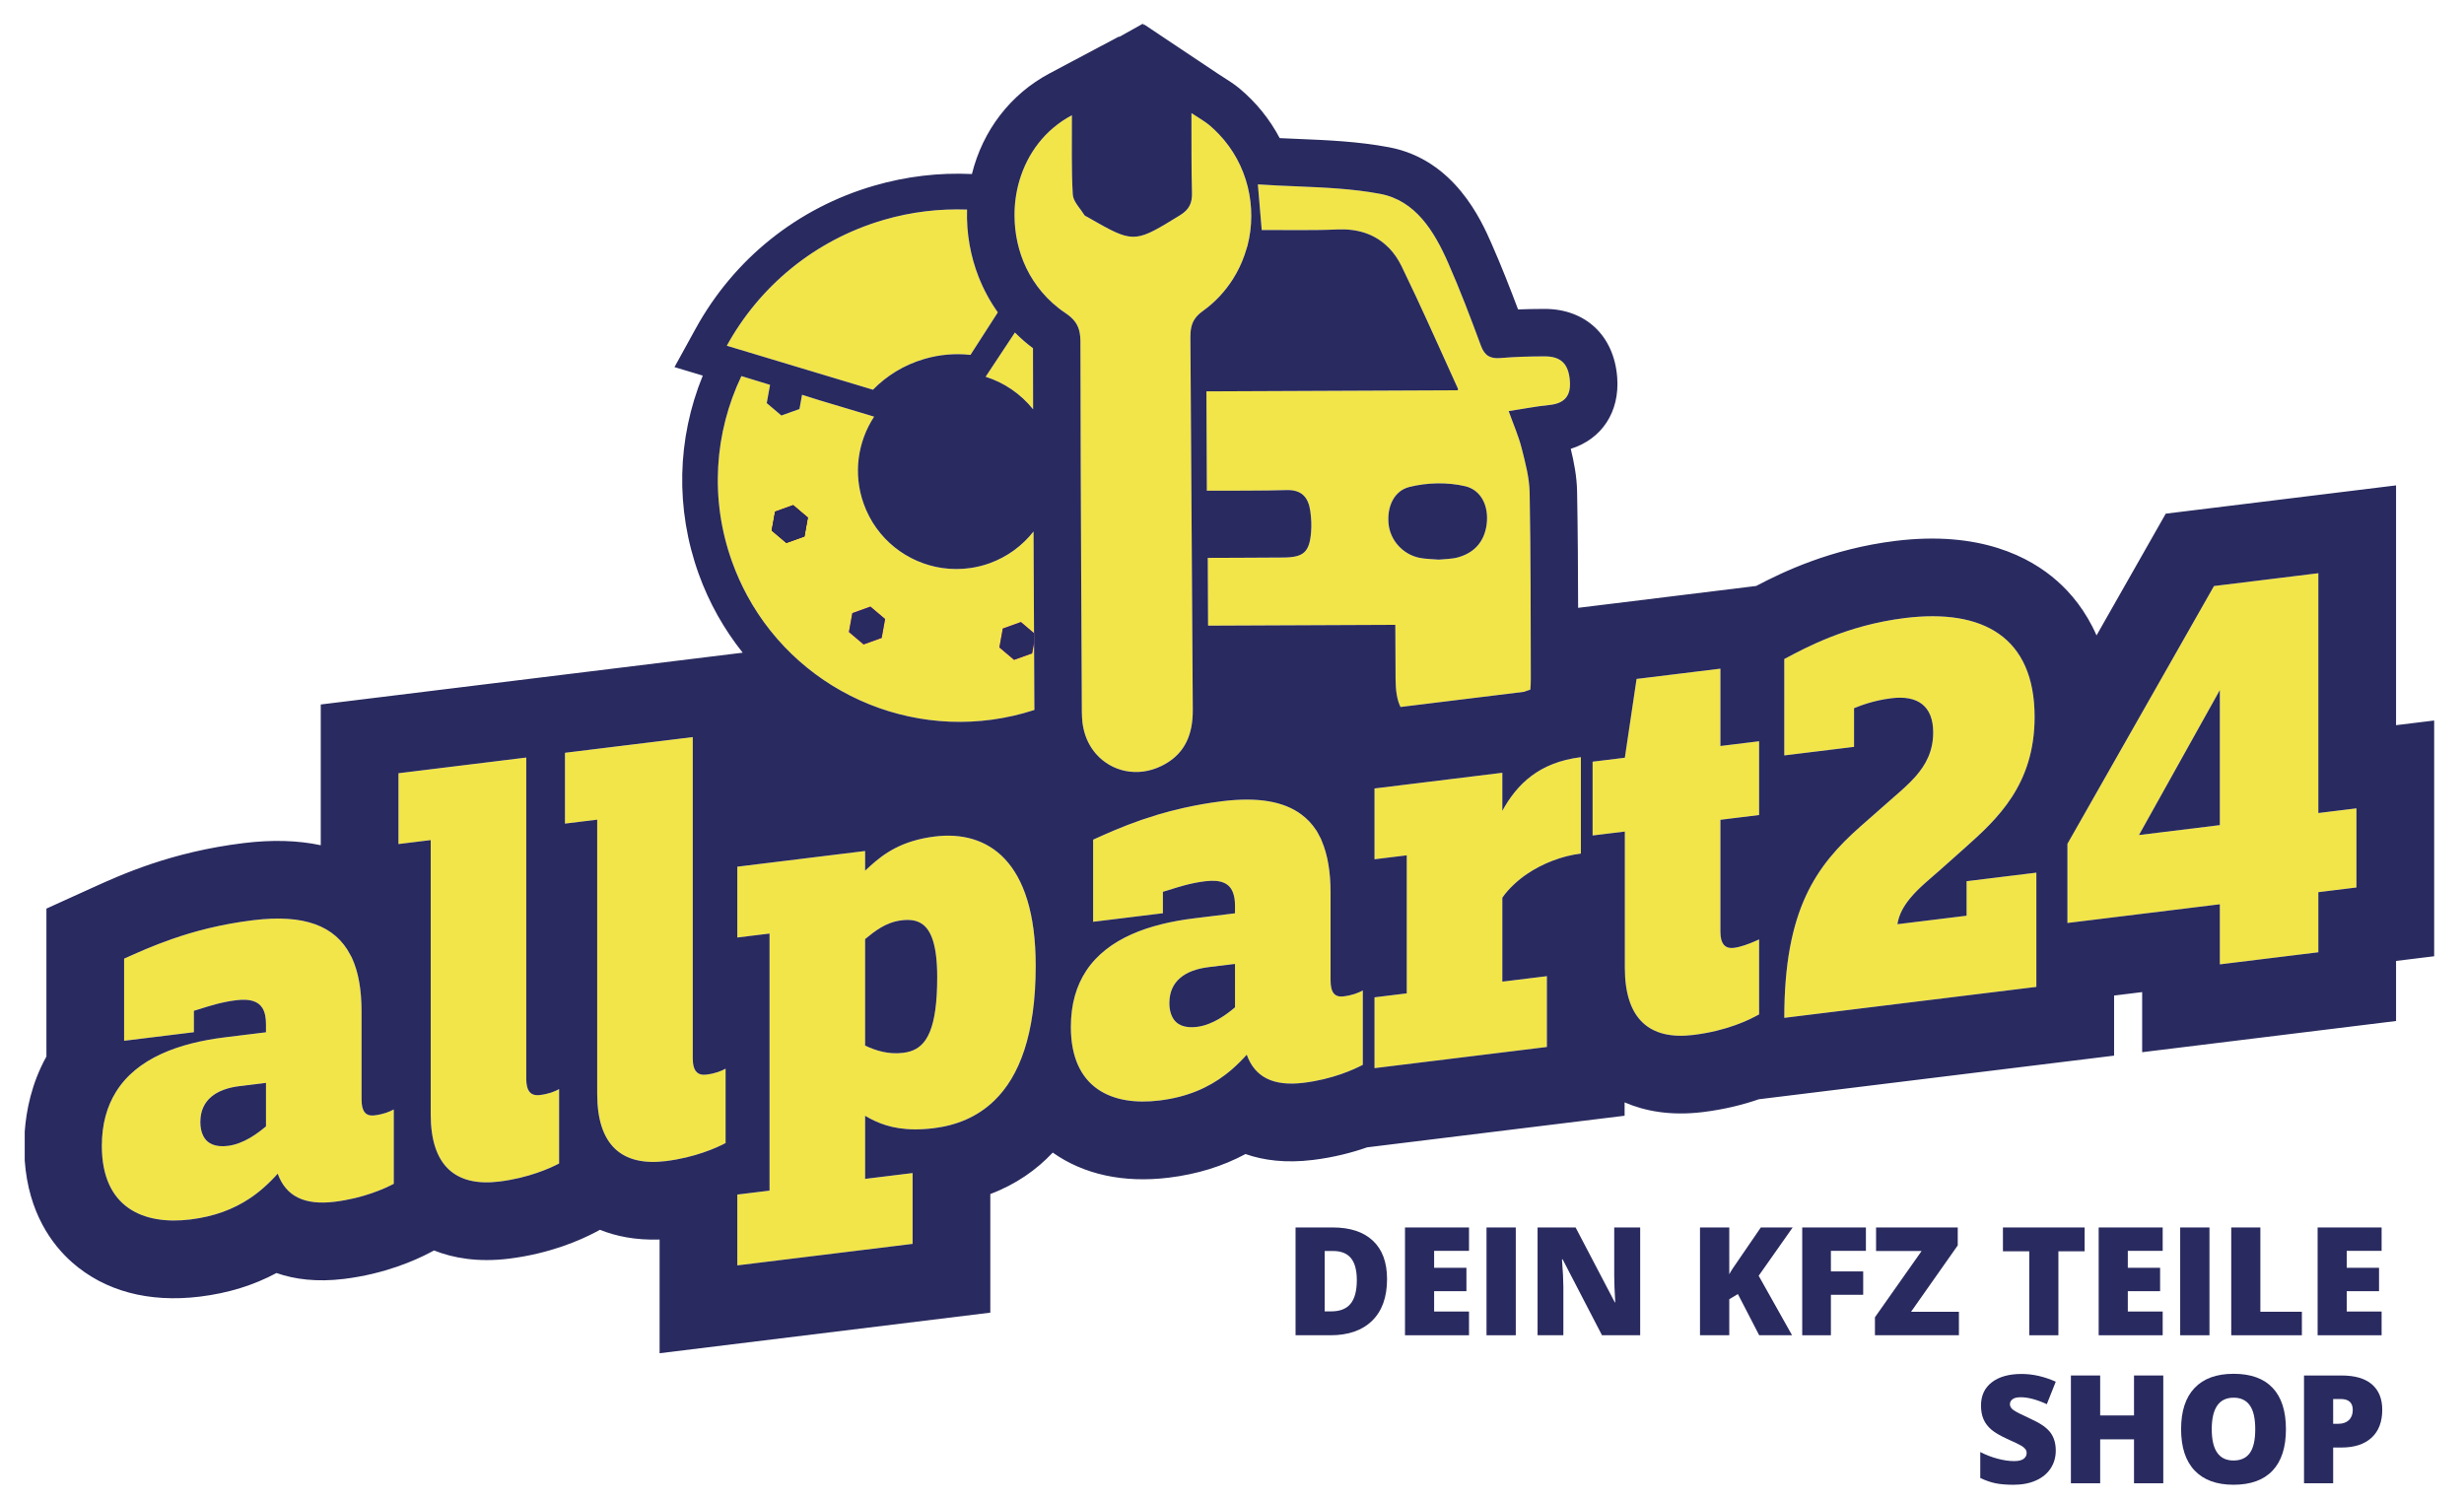 <?xml version="1.0" encoding="utf-8"?>
<!-- Generator: Adobe Illustrator 16.0.0, SVG Export Plug-In . SVG Version: 6.00 Build 0)  -->
<!DOCTYPE svg PUBLIC "-//W3C//DTD SVG 1.1//EN" "http://www.w3.org/Graphics/SVG/1.1/DTD/svg11.dtd">
<svg version="1.1" id="Ebene_1" xmlns="http://www.w3.org/2000/svg" xmlns:xlink="http://www.w3.org/1999/xlink" x="0px" y="0px"
	 width="332.667px" height="202.667px" viewBox="0 0 332.667 202.667" enable-background="new 0 0 332.667 202.667"
	 xml:space="preserve">
<g>
	<path fill="#F2E549" d="M72.873,147.852c-0.891,0.109-1.47-0.227-1.704-1.112c-0.078-0.296-0.118-0.652-0.118-1.074v-43.384l0,0
		l0,0L53.797,104.4v9.561l4.354-0.534v37.037c0,6.909,3.324,9.795,9.26,9.066c3.957-0.486,6.885-1.81,8.073-2.437v-0.001l0,0
		v-10.043c-0.286,0.159-0.639,0.326-1.083,0.472C73.983,147.658,73.486,147.777,72.873,147.852L72.873,147.852z"/>
	<path fill="#F2E549" d="M126.217,112.942c-4.532,0.557-6.918,2.361-8.66,3.921c-0.266,0.236-0.517,0.469-0.758,0.69v-2.651l0,0l0,0
		l-17.254,2.118v9.561l4.353-0.534v34.707l-4.353,0.534v9.562l23.665-2.905v-0.001v-9.56v-0.001l-6.411,0.787v-8.516
		c0.407,0.243,0.857,0.482,1.344,0.708c1.784,0.825,4.186,1.425,7.916,0.967c3.04-0.373,5.885-1.495,8.198-3.74
		c3.35-3.252,5.574-8.882,5.574-18.196c0-7.151-1.642-11.729-4.165-14.413C133.143,113.296,129.739,112.509,126.217,112.942
		L126.217,112.942z M122.916,141.943c-0.31,0.099-0.635,0.164-0.972,0.205c-1.979,0.243-3.641-0.274-5.145-0.974v-2.738v-6.644v-5
		c1.267-1.039,2.77-2.269,4.907-2.531c1.024-0.126,1.986-0.063,2.779,0.481c1.229,0.844,2.05,2.855,2.05,7.202
		C126.534,138.971,125.08,141.258,122.916,141.943L122.916,141.943z"/>
	<path fill="#F2E549" d="M95.35,145.092c-1.039,0.128-1.653-0.351-1.791-1.603c-0.019-0.179-0.029-0.373-0.029-0.584V99.521v0
		l-17.253,2.118v9.562l4.352-0.534v37.036c0,6.91,3.325,9.797,9.26,9.066c3.958-0.485,6.887-1.809,8.073-2.436v-0.001c0,0,0,0,0,0
		V144.29c-0.286,0.159-0.639,0.325-1.084,0.472C96.461,144.898,95.963,145.017,95.35,145.092L95.35,145.092z"/>
	<path fill="#F2E549" d="M50.553,150.592c-1.039,0.128-1.592-0.357-1.714-1.61c-0.018-0.18-0.026-0.374-0.026-0.585v-11.811
		c0-2.929-0.416-5.354-1.301-7.266c-0.002-0.006-0.004-0.014-0.007-0.019c-0.062-0.132-0.138-0.248-0.204-0.375
		c-2.037-3.931-6.226-5.532-13.131-4.684c-4.362,0.536-7.949,1.499-10.917,2.531c-2.633,0.915-4.784,1.884-6.496,2.66l0,0
		c0,0,0,0,0,0v11.088l9.419-1.157v-0.001l0,0v-2.891c0.238-0.064,0.528-0.155,0.849-0.257c1.173-0.37,2.86-0.922,4.849-1.166
		c1.929-0.237,3.023,0.162,3.573,1.083c0.33,0.552,0.463,1.293,0.463,2.197v1.044l-5.54,0.68c-6.186,0.76-11.888,2.788-14.729,7.393
		c-1.193,1.935-1.893,4.315-1.893,7.262c0,8.356,5.619,10.719,11.952,9.941c3.289-0.403,5.84-1.408,7.96-2.809
		c0.682-0.45,1.32-0.942,1.92-1.471c0.676-0.597,1.315-1.229,1.913-1.908c1.107,3.077,3.64,4.293,7.677,3.797
		c3.957-0.485,6.807-1.8,7.994-2.427l0,0l0,0V149.79c-0.286,0.16-0.639,0.326-1.083,0.472
		C51.664,150.399,51.167,150.517,50.553,150.592L50.553,150.592z M35.911,152.07c-1.108,0.939-3.007,2.378-5.144,2.64
		c-1.596,0.196-2.756-0.22-3.325-1.345c-0.249-0.494-0.396-1.11-0.396-1.895c0-0.02,0.005-0.037,0.005-0.058
		c0.029-2.853,2.076-4.375,5.297-4.771l3.562-0.438V152.07L35.911,152.07z"/>
	<path fill="#F2E549" d="M117.858,52.62c1.86-1.898,4.214-3.361,6.946-4.156c2.084-0.608,4.191-0.77,6.221-0.547l2.24-3.482
		l1.453-2.258c-1.061-1.488-1.935-3.107-2.604-4.818c-0.537-1.369-0.936-2.798-1.2-4.263c-0.283-1.566-0.404-3.174-0.352-4.801
		c-3.7-0.134-7.481,0.296-11.232,1.389c-9.412,2.744-16.824,9.036-21.205,16.997l15.502,4.666L117.858,52.62L117.858,52.62z"/>
	<path fill="#F2E549" d="M145.781,44.995c0.056,0.322,0.087,0.667,0.088,1.052c0,0.258,0.001,0.517,0.001,0.775
		c0.001,0.786,0.005,1.572,0.007,2.357c0.012,9.17,0.046,18.339,0.09,27.509c0.002,0.452,0.004,0.904,0.006,1.355
		c0.006,1.227,0.011,2.454,0.018,3.681c0.009,1.857,0.018,3.714,0.027,5.571c0.009,1.902,0.019,3.804,0.028,5.705
		c0.002,0.551,0.004,1.102,0.007,1.653c0.004,0.947-0.018,1.901,0.083,2.842c0.03,0.286,0.081,0.56,0.137,0.832
		c0.283,1.352,0.88,2.522,1.699,3.457c2.089,2.383,5.596,3.231,8.872,1.614c2.35-1.16,3.548-2.958,3.99-5.208
		c0.147-0.75,0.21-1.551,0.204-2.394c-0.013-1.637-0.02-3.273-0.032-4.911c-0.013-1.889-0.024-3.778-0.036-5.667
		c-0.018-2.844-0.038-5.688-0.054-8.531c-0.005-0.896-0.013-1.792-0.017-2.688c-0.037-6.26-0.081-12.52-0.122-18.78
		c-0.02-2.925-0.035-5.85-0.057-8.775c-0.002-0.305-0.004-0.611-0.006-0.916c-0.003-0.497,0.033-0.935,0.123-1.341
		c0.186-0.842,0.623-1.53,1.557-2.197c1.694-1.211,3.044-2.697,4.082-4.339c0.037-0.059,0.07-0.121,0.106-0.18
		c0.044-0.073,0.086-0.146,0.13-0.219c0.078-0.134,0.161-0.265,0.235-0.4c0.568-1.03,1.013-2.112,1.336-3.229
		c0.023-0.079,0.053-0.158,0.075-0.237c0.022-0.08,0.053-0.158,0.074-0.238c1.323-5.169,0.051-10.931-3.863-15.037
		c-0.405-0.425-0.833-0.835-1.294-1.222c-0.618-0.517-1.341-0.908-2.417-1.626c0.017,3.954-0.023,7.344,0.073,10.732
		c0.04,1.41-0.361,2.289-1.629,3.068c-5.71,3.507-6.162,3.814-11.101,1.021c-0.432-0.245-0.887-0.504-1.394-0.796
		c-0.137-0.079-0.324-0.13-0.398-0.25c-0.496-0.81-1.296-1.611-1.513-2.445c-0.027-0.107-0.049-0.215-0.055-0.324
		c-0.205-3.447-0.105-6.91-0.122-10.717c-3.646,1.936-5.993,5.162-7.073,8.78c-0.461,1.545-0.682,3.157-0.676,4.778
		c0.011,2.432,0.528,4.871,1.595,7.083c0.553,1.146,1.252,2.227,2.088,3.218c0.894,1.061,1.943,2.018,3.161,2.826
		C145.003,43.032,145.583,43.838,145.781,44.995L145.781,44.995z"/>
	<path fill="#F2E549" d="M139.48,55.265c-0.006-2.754-0.013-5.508-0.015-8.251c-0.873-0.645-1.682-1.357-2.439-2.119l-3.957,5.976
		C135.57,51.653,137.811,53.177,139.48,55.265L139.48,55.265z"/>
	<path fill="#F2E549" d="M139.656,95.859c-0.002-0.239-0.007-0.493-0.007-0.717l-0.039-8.374l-0.262,1.447l-2.439,0.876
		l-1.979-1.676l0.162-0.896l0.299-1.654l2.44-0.876l1.454,1.231l0.319,0.27c-0.001-0.132-0.001-0.266-0.002-0.397
		c-0.01-1.96-0.02-3.938-0.029-5.914c-0.001-0.298-0.003-0.593-0.004-0.892c-0.002-0.534-0.005-1.062-0.008-1.598
		c-0.008-1.638-0.015-3.286-0.022-4.931c-1.489,1.895-3.501,3.417-5.937,4.292c-0.845,0.303-1.701,0.513-2.557,0.64
		c-1.296,0.192-2.59,0.184-3.849,0c-4.694-0.69-8.866-3.875-10.582-8.653c-1.466-4.082-0.809-8.411,1.4-11.779l-0.926-0.283
		l-6.494-1.944l-2.31-0.729l-0.347,1.925l-2.441,0.875l-1.978-1.675l0.446-2.465l-3.869-1.184
		c-3.611,7.583-4.319,16.543-1.257,25.073c0.57,1.587,1.25,3.104,2.029,4.543C108.262,94.056,124.535,100.782,139.656,95.859
		L139.656,95.859z M114.697,84.882l0.381-2.1l2.439-0.877l1.979,1.674l-0.461,2.552l-0.594,0.213l-1.847,0.663l-1.979-1.675
		L114.697,84.882L114.697,84.882z M104.65,69.082l2.439-0.876l1.979,1.674l-0.46,2.55l-2.441,0.876l-1.979-1.674L104.65,69.082
		L104.65,69.082z"/>
	<path fill="#F2E549" d="M313.001,77.394l-14.089,1.73l-19.786,34.806v0.001l0,0v10.686l20.577-2.526v8.114l0,0l0,0l13.298-1.632
		v-8.115l5.145-0.632v-0.001l0,0V109.14l-5.145,0.632V77.394L313.001,77.394z M299.704,98.963v12.44l-7.603,0.934l-3.318,0.407
		l10.921-19.578V98.963L299.704,98.963z"/>
	<path fill="#F2E549" d="M188.418,91.649c0.012,1.655,0.21,2.892,0.671,3.806l1.533-0.188l15.121-1.857
		c0.281-0.11,0.58-0.192,0.868-0.293c0.047-0.463,0.068-0.967,0.067-1.517c-0.022-8.366-0.004-16.733-0.158-25.097
		c-0.037-2.011-0.583-4.037-1.083-6.009c-0.415-1.635-1.107-3.198-1.746-4.985c2.031-0.313,3.731-0.652,5.449-0.822
		c2.035-0.201,2.971-1.169,2.812-3.257c-0.173-2.263-1.16-3.323-3.424-3.316c-1.976,0.006-3.957,0.055-5.923,0.224
		c-1.386,0.119-2.153-0.293-2.659-1.66c-1.396-3.776-2.824-7.55-4.447-11.232c-1.863-4.224-4.387-8.372-9.154-9.271
		c-3.697-0.697-7.497-0.857-11.352-1.019c-1.712-0.071-3.435-0.143-5.165-0.262c0.205,2.43,0.35,4.133,0.521,6.159
		c1.638-0.007,3.262,0.011,4.879,0.015c1.777,0.004,3.547-0.007,5.312-0.088c2.672-0.121,4.868,0.578,6.552,2.089
		c0.085,0.077,0.168,0.157,0.25,0.237c0.082,0.08,0.171,0.151,0.249,0.236c0.632,0.672,1.185,1.466,1.642,2.406
		c0.493,1.014,0.974,2.035,1.453,3.055c0.08,0.168,0.161,0.335,0.24,0.503c0.079,0.169,0.161,0.335,0.24,0.504
		c1.934,4.146,3.787,8.329,5.685,12.492c0.04,0.089-0.104,0.26-0.072,0.19c-9.895,0.044-19.729,0.086-29.612,0.129
		c-0.709,0.003-1.417,0.007-2.127,0.01c-0.721,0.003-1.435,0.006-2.156,0.009c0.019,4.405,0.037,8.723,0.059,13.413
		c1.39-0.006,8.572,0.006,10.665-0.083c2.153-0.092,3.041,0.983,3.304,2.854c0.132,0.933,0.178,1.897,0.101,2.833
		c-0.223,2.698-1.011,3.394-3.741,3.416c-1.979,0.016-3.963,0.025-5.959,0.032c-0.593,0.002-1.193,0.004-1.79,0.007
		c-0.818,0.003-1.629,0.005-2.456,0.009c0.002,0.466,0.004,0.914,0.005,1.368c0.008,1.634,0.014,3.216,0.021,4.801
		c0.004,0.982,0.008,1.97,0.014,2.983c1.428-0.006,2.846-0.013,4.265-0.019c6.994-0.03,13.911-0.06,21.017-0.091
		C188.397,86.953,188.402,89.302,188.418,91.649L188.418,91.649z M190.284,65.749c2.392-0.598,5.141-0.661,7.532-0.1
		c2.193,0.516,3.201,2.721,2.902,5.108c-0.292,2.335-1.638,3.895-3.93,4.508c-0.825,0.222-1.714,0.205-2.529,0.292
		c-0.92-0.081-1.8-0.07-2.641-0.249c-2.227-0.467-3.939-2.357-4.152-4.612C187.251,68.408,188.203,66.268,190.284,65.749
		L190.284,65.749z"/>
	<path fill="#F2E549" d="M213.436,102.233c-5.62,0.689-8.627,3.63-10.605,7.247v-5.142h-0.001l0,0l-12.207,1.499l-5.047,0.619v3.515
		v6.047l4.354-0.534v18.639l-4.354,0.534v0.001v9.56v0.001l23.271-2.858v-9.561l-6.016,0.738V121.21
		c0.432-0.645,0.985-1.249,1.598-1.822c0.524-0.491,1.096-0.955,1.722-1.379c2.119-1.434,4.729-2.447,7.286-2.761v-0.001
		c0.001,0,0.001,0,0.001,0L213.436,102.233C213.437,102.233,213.437,102.233,213.436,102.233L213.436,102.233L213.436,102.233z"/>
	<path fill="#F2E549" d="M237.498,100.081l-5.225,0.642V90.279l-11.318,1.389v0.001l0,0l-1.583,10.638l-4.353,0.534v9.964
		l4.353-0.534v18.397c0,6.909,3.324,9.794,9.26,9.066c4.591-0.563,7.6-2.059,8.866-2.776l0,0l0,0v-10.122l0,0v-0.001
		c-0.15,0.069-0.341,0.154-0.552,0.246c-0.787,0.342-1.915,0.779-2.853,0.895c-0.864,0.106-1.431-0.213-1.677-1.042
		c-0.008-0.024-0.02-0.044-0.025-0.07c-0.079-0.295-0.118-0.651-0.118-1.074v-15.104l5.225-0.642v-0.001l0,0V100.081
		L237.498,100.081L237.498,100.081L237.498,100.081z"/>
	<path fill="#F2E549" d="M181.382,134.529c-0.891,0.11-1.425-0.232-1.637-1.121c-0.069-0.296-0.104-0.653-0.104-1.075v-11.811
		c0-2.798-0.391-5.127-1.196-6.998c-0.039-0.093-0.07-0.195-0.112-0.285c-0.058-0.124-0.13-0.231-0.19-0.352
		c-0.129-0.25-0.255-0.505-0.4-0.736c-0.019-0.028-0.041-0.052-0.06-0.079c-0.536-0.828-1.2-1.521-1.977-2.101
		c-2.369-1.768-5.866-2.386-10.708-1.792c-1.886,0.232-3.614,0.551-5.228,0.912c-1.202,0.271-2.33,0.565-3.39,0.88
		c0,0-2.179,0.698-2.299,0.739c-2.634,0.915-4.784,1.884-6.496,2.66v0.001l0,0v11.087l9.419-1.156l0,0l0,0v-2.893
		c0.221-0.06,0.489-0.143,0.781-0.234c1.175-0.371,2.889-0.939,4.917-1.188c2.147-0.263,3.246,0.275,3.725,1.431
		c0.209,0.505,0.313,1.116,0.313,1.85v1.045l-5.541,0.68c-6.04,0.742-11.631,2.682-14.536,7.059c-1.32,1.99-2.085,4.483-2.085,7.596
		c0,8.355,5.619,10.72,11.952,9.941c3.786-0.465,6.598-1.726,8.891-3.474c0.339-0.259,0.671-0.525,0.989-0.806
		c0.677-0.597,1.316-1.229,1.913-1.909c1.107,3.077,3.641,4.294,7.678,3.798c3.957-0.486,6.806-1.8,7.993-2.427v-0.001l0,0v-10.043
		c-0.285,0.159-0.639,0.326-1.083,0.472C182.493,134.334,181.996,134.454,181.382,134.529L181.382,134.529z M166.74,136.005
		c-1.109,0.94-3.008,2.379-5.145,2.641c-1.596,0.196-2.756-0.221-3.324-1.346c-0.25-0.493-0.396-1.109-0.396-1.893
		c0-0.021,0.005-0.039,0.006-0.06c0.029-2.852,2.076-4.375,5.296-4.771l3.563-0.438V136.005L166.74,136.005z"/>
	<path fill="#F2E549" d="M265.513,118.977L265.513,118.977v4.659l-9.339,1.146c0.204-1.334,0.87-2.479,1.727-3.515
		c1.141-1.382,2.627-2.563,3.894-3.683l3.561-3.168c4.274-3.819,9.34-8.459,9.34-17.617c0-10.846-7.045-14.641-17.491-13.359
		c-3.958,0.486-7.325,1.495-10.071,2.576c-2.69,1.059-4.784,2.187-6.233,2.961v13.016l9.418-1.156v-0.001l0,0v-5.221
		c0.871-0.349,2.611-1.044,5.065-1.345c3.563-0.438,5.62,1.077,5.62,4.612c0,2.558-1.008,4.392-2.39,5.961
		c-0.919,1.042-1.997,1.971-3.071,2.904l-1.872,1.646l-2.481,2.181c-6.016,5.319-10.289,11.228-10.289,25.849l0,0
		c0,0.001,0,0.001,0,0.001l34.033-4.179v-15.426L265.513,118.977L265.513,118.977L265.513,118.977z"/>
	<path fill="#292A5F" d="M179.951,165.729h-5.037v14.554h4.708c2.422,0,4.302-0.657,5.64-1.972c1.337-1.313,2.005-3.185,2.005-5.613
		c0-2.257-0.635-3.982-1.905-5.177C184.089,166.327,182.286,165.729,179.951,165.729L179.951,165.729z M182.35,176.017
		c-0.558,0.694-1.433,1.041-2.628,1.041h-0.876v-8.152h1.145c1.074,0,1.877,0.321,2.404,0.964c0.527,0.646,0.791,1.634,0.791,2.968
		C183.186,174.264,182.908,175.324,182.35,176.017L182.35,176.017z"/>
	<polygon fill="#292A5F" points="189.691,180.283 198.332,180.283 198.332,177.077 193.623,177.077 193.623,174.331 
		197.983,174.331 197.983,171.174 193.623,171.174 193.623,168.885 198.332,168.885 198.332,165.729 189.691,165.729 
		189.691,180.283 	"/>
	<polygon fill="#292A5F" points="200.696,180.283 204.647,180.283 204.647,165.729 200.696,165.729 200.696,180.283 	"/>
	<path fill="#292A5F" d="M217.94,172.31c0,0.889,0.047,2.066,0.14,3.533h-0.06l-5.296-10.114h-5.135v14.554h3.482v-6.56
		c0-0.85-0.063-2.08-0.188-3.692h0.089l5.316,10.252h5.155v-14.554h-3.504V172.31L217.94,172.31z"/>
	<path fill="#292A5F" d="M237.73,165.729l-3.056,4.46c-0.604,0.85-1.005,1.47-1.204,1.861v-6.321h-3.952v14.554h3.952v-4.868
		l1.164-0.696l2.877,5.564h4.438l-4.509-8.033l4.589-6.521H237.73L237.73,165.729z"/>
	<polygon fill="#292A5F" points="243.32,180.283 247.191,180.283 247.191,174.818 251.551,174.818 251.551,171.663 247.191,171.663 
		247.191,168.885 251.918,168.885 251.918,165.729 243.32,165.729 243.32,180.283 	"/>
	<polygon fill="#292A5F" points="264.317,168.148 264.317,165.729 253.289,165.729 253.289,168.906 259.44,168.906 253.138,177.853 
		253.138,180.283 264.476,180.283 264.476,177.108 258.016,177.108 264.317,168.148 	"/>
	<polygon fill="#292A5F" points="281.449,165.729 270.419,165.729 270.419,168.946 273.973,168.946 273.973,180.283 
		277.906,180.283 277.906,168.946 281.449,168.946 281.449,165.729 	"/>
	<polygon fill="#292A5F" points="291.986,168.885 291.986,165.729 283.345,165.729 283.345,180.283 291.986,180.283 
		291.986,177.077 287.277,177.077 287.277,174.331 291.637,174.331 291.637,171.174 287.277,171.174 287.277,168.885 
		291.986,168.885 	"/>
	<polygon fill="#292A5F" points="298.302,165.729 294.349,165.729 294.349,180.283 298.302,180.283 298.302,165.729 	"/>
	<polygon fill="#292A5F" points="305.174,165.729 301.243,165.729 301.243,180.283 310.779,180.283 310.779,177.108 
		305.174,177.108 305.174,165.729 	"/>
	<polygon fill="#292A5F" points="321.543,168.885 321.543,165.729 312.905,165.729 312.905,180.283 321.543,180.283 
		321.543,177.077 316.836,177.077 316.836,174.331 321.195,174.331 321.195,171.174 316.836,171.174 316.836,168.885 
		321.543,168.885 	"/>
	<polygon fill="#E71D73" points="108.607,72.43 109.067,69.88 107.089,68.206 104.65,69.082 104.188,71.632 106.166,73.306 
		108.607,72.43 	"/>
	<polygon fill="#1D1D1B" points="108.607,72.43 109.067,69.88 107.089,68.206 104.65,69.082 104.188,71.632 106.166,73.306 
		108.607,72.43 	"/>
	<polygon fill="#292A5F" points="108.607,72.43 109.067,69.88 107.089,68.206 104.65,69.082 104.188,71.632 106.166,73.306 
		108.607,72.43 	"/>
	<polygon fill="#E71D73" points="118.441,86.345 119.035,86.131 119.496,83.58 117.517,81.905 115.078,82.782 114.697,84.882 
		114.615,85.333 116.594,87.007 118.441,86.345 	"/>
	<polygon fill="#292A5F" points="118.441,86.345 119.035,86.131 119.496,83.58 117.517,81.905 115.078,82.782 114.697,84.882 
		114.615,85.333 116.594,87.007 118.441,86.345 	"/>
	<path fill="#E71D73" d="M137.831,83.989l-2.44,0.876l-0.299,1.654l-0.162,0.896l1.979,1.676l2.439-0.876l0.262-1.447l-0.004-0.943
		c0-0.112-0.001-0.225-0.001-0.335l-0.319-0.27L137.831,83.989L137.831,83.989z"/>
	<path fill="#292A5F" d="M137.831,83.989l-2.44,0.876l-0.299,1.654l-0.162,0.896l1.979,1.676l2.439-0.876l0.262-1.447l-0.004-0.943
		c0-0.112-0.001-0.225-0.001-0.335l-0.319-0.27L137.831,83.989L137.831,83.989z"/>
	<path fill="#292A5F" d="M272.821,188.652c0.988,0,2.163,0.313,3.523,0.936l1.205-3.036c-1.567-0.697-3.103-1.045-4.609-1.045
		c-1.705,0-3.046,0.375-4.021,1.124c-0.975,0.751-1.462,1.796-1.462,3.137c0,0.716,0.113,1.337,0.343,1.86
		c0.229,0.524,0.581,0.99,1.054,1.395c0.476,0.404,1.188,0.822,2.137,1.253c1.048,0.473,1.693,0.784,1.936,0.936
		c0.242,0.153,0.418,0.305,0.527,0.454c0.11,0.149,0.164,0.323,0.164,0.522c0,0.317-0.136,0.579-0.407,0.781
		c-0.272,0.202-0.701,0.304-1.285,0.304c-0.677,0-1.419-0.108-2.229-0.324c-0.81-0.214-1.59-0.515-2.339-0.901v3.504
		c0.709,0.34,1.393,0.576,2.05,0.713c0.656,0.136,1.47,0.203,2.439,0.203c1.16,0,2.172-0.193,3.035-0.582
		c0.862-0.388,1.522-0.932,1.98-1.633c0.458-0.699,0.688-1.501,0.688-2.403c0-0.982-0.244-1.797-0.732-2.444
		c-0.487-0.646-1.358-1.252-2.613-1.815c-1.307-0.598-2.107-1.009-2.403-1.234c-0.294-0.225-0.443-0.48-0.443-0.767
		c0-0.265,0.116-0.488,0.35-0.667C271.939,188.742,272.31,188.652,272.821,188.652L272.821,188.652z"/>
	<polygon fill="#292A5F" points="288.115,191.11 283.546,191.11 283.546,185.714 279.595,185.714 279.595,200.268 283.546,200.268 
		283.546,194.335 288.115,194.335 288.115,200.268 292.067,200.268 292.067,185.714 288.115,185.714 288.115,191.11 	"/>
	<path fill="#292A5F" d="M301.568,185.486c-2.309,0-4.069,0.639-5.28,1.917c-1.211,1.277-1.816,3.127-1.816,5.549
		c0,2.449,0.608,4.313,1.827,5.594c1.217,1.281,2.966,1.921,5.25,1.921c2.315,0,4.074-0.636,5.275-1.91
		c1.2-1.275,1.802-3.137,1.802-5.585c0-2.455-0.598-4.315-1.793-5.583C305.638,186.12,303.883,185.486,301.568,185.486
		L301.568,185.486z M303.762,196.167c-0.48,0.684-1.219,1.026-2.214,1.026c-1.958,0-2.938-1.407-2.938-4.222
		c0-2.84,0.986-4.26,2.957-4.26c0.969,0,1.697,0.348,2.185,1.041c0.488,0.692,0.731,1.767,0.731,3.219
		C304.484,194.418,304.244,195.484,303.762,196.167L303.762,196.167z"/>
	<path fill="#292A5F" d="M316.106,185.714h-5.038v14.554h3.934v-4.827h1.104c1.765,0,3.127-0.443,4.085-1.329
		c0.959-0.886,1.439-2.142,1.439-3.769c0-1.479-0.462-2.621-1.384-3.423C319.325,186.117,317.944,185.714,316.106,185.714
		L316.106,185.714z M317.126,191.739c-0.349,0.33-0.818,0.496-1.408,0.496h-0.717v-3.345h1.015c1.088,0,1.633,0.492,1.633,1.475
		C317.649,190.948,317.474,191.406,317.126,191.739L317.126,191.739z"/>
	<path fill="#292A5F" d="M191.619,75.308c0.841,0.178,1.721,0.168,2.641,0.249c0.815-0.087,1.704-0.07,2.529-0.292
		c2.292-0.613,3.638-2.172,3.93-4.508c0.299-2.387-0.709-4.592-2.902-5.108c-2.392-0.562-5.141-0.499-7.532,0.1
		c-2.081,0.519-3.032,2.66-2.817,4.947C187.679,72.951,189.392,74.841,191.619,75.308L191.619,75.308z"/>
	<polygon fill="#292A5F" points="292.101,112.337 299.704,111.404 299.704,98.963 299.704,93.167 288.783,112.745 292.101,112.337 	
		"/>
	<path fill="#292A5F" d="M27.052,151.413c0,0.021-0.005,0.038-0.005,0.058c0,0.784,0.147,1.4,0.396,1.895
		c0.568,1.125,1.729,1.541,3.325,1.345c2.137-0.262,4.036-1.7,5.144-2.64v-5.865l-3.562,0.438
		C29.128,147.038,27.081,148.56,27.052,151.413L27.052,151.413z"/>
	<path fill="#292A5F" d="M124.484,124.743c-0.793-0.545-1.754-0.607-2.779-0.481c-2.137,0.263-3.64,1.492-4.907,2.531v5v6.644v2.738
		c1.503,0.699,3.166,1.217,5.145,0.974c0.337-0.041,0.662-0.106,0.972-0.205c2.165-0.685,3.619-2.972,3.619-9.998
		C126.534,127.598,125.713,125.586,124.484,124.743L124.484,124.743z"/>
	<path fill="#292A5F" d="M157.881,135.348c0,0.021-0.006,0.038-0.006,0.06c0,0.783,0.147,1.399,0.396,1.893
		c0.567,1.125,1.728,1.542,3.324,1.346c2.137-0.262,4.036-1.7,5.145-2.641v-5.865l-3.563,0.438
		C159.957,130.973,157.911,132.497,157.881,135.348L157.881,135.348z"/>
	<path fill="#292A5F" d="M323.493,65.535l-31.094,3.819l-9.345,16.437c-1.472-3.36-3.485-5.733-5.313-7.347
		c-3.664-3.243-10.419-6.814-21.816-5.415c-8.763,1.076-15.231,4.198-18.825,6.088l-24.036,2.952
		c-0.014-5.186-0.044-10.46-0.14-15.685c-0.039-2.09-0.429-4.023-0.856-5.784c4.175-1.31,6.631-4.96,6.271-9.658
		c-0.429-5.613-4.27-9.232-9.791-9.232c-0.014,0-0.026,0-0.039,0c-1.296,0.004-2.467,0.027-3.553,0.07
		c-1.07-2.842-2.271-5.914-3.597-8.918c-1.363-3.094-4.988-11.312-13.827-12.979c-4.168-0.786-8.308-0.959-12.313-1.126
		c-0.813-0.034-1.629-0.068-2.447-0.107c-1.326-2.514-3.137-4.781-5.386-6.667c-0.726-0.607-1.418-1.046-2.088-1.469
		c-0.263-0.167-0.555-0.351-0.885-0.572l-10.011-6.684l0,0.202l-0.101-0.261L151.079,5l0-0.07l-9.362,4.97
		c-5.313,2.82-9.045,7.735-10.499,13.598c-4.418-0.213-8.871,0.31-13.23,1.581c-10.33,3.01-18.877,9.861-24.066,19.289l-2.86,5.197
		l3.82,1.15c-3.496,8.565-3.706,17.984-0.558,26.757c1.423,3.962,3.459,7.528,5.948,10.652l-56.966,6.993v19.004
		c-3.094-0.661-6.57-0.761-10.414-0.29c-9.78,1.201-16.434,4.221-20.47,6.052l-6.156,2.794v19.974
		c-2.021,3.633-2.726,7.317-2.929,10.133v3.908c0.509,7.067,3.681,11.349,6.385,13.74c4.387,3.881,10.354,5.482,17.261,4.635
		c3.809-0.468,7.243-1.522,10.345-3.187c2.442,0.858,5.445,1.245,9.123,0.796c5.529-0.679,9.655-2.526,11.622-3.566l0.524-0.277
		c2.592,1.033,5.923,1.622,10.093,1.113c5.595-0.688,9.732-2.535,11.701-3.576l0.613-0.325c2.151,0.869,4.814,1.42,8.049,1.313
		v15.352l44.65-5.481v-16.013c3.479-1.313,6.24-3.269,8.428-5.596c4.195,2.965,9.567,4.133,15.679,3.385
		c3.81-0.469,7.244-1.524,10.346-3.188c2.442,0.858,5.447,1.247,9.122,0.796c2.836-0.349,5.302-1.003,7.297-1.7l34.764-4.268v-1.806
		c2.658,1.154,6.141,1.854,10.571,1.312h0.002c2.914-0.359,5.438-1,7.554-1.731l47.959-5.89v-8.113l3.789-0.465v8.114l34.279-4.21
		v-8.113l5.146-0.631V97.281l-5.146,0.631V65.535L323.493,65.535z M119.329,29.684c3.75-1.093,7.532-1.523,11.232-1.389
		c-0.052,1.627,0.069,3.234,0.352,4.801c0.264,1.464,0.663,2.894,1.2,4.263c0.67,1.71,1.544,3.33,2.604,4.818l-1.453,2.258
		l-2.24,3.482c-2.03-0.223-4.137-0.061-6.221,0.547c-2.732,0.795-5.086,2.258-6.946,4.156l-4.232-1.274l-15.502-4.666
		C102.505,38.72,109.917,32.428,119.329,29.684L119.329,29.684z M137.025,44.895c0.757,0.761,1.567,1.474,2.439,2.119
		c0.002,2.743,0.009,5.497,0.015,8.251c-1.669-2.088-3.91-3.612-6.411-4.395L137.025,44.895L137.025,44.895z M98.839,75.85
		c-3.062-8.529-2.354-17.49,1.257-25.073l3.869,1.184l-0.446,2.465l1.978,1.675l2.441-0.875l0.347-1.925l2.31,0.729l6.494,1.944
		l0.926,0.283c-2.209,3.368-2.867,7.697-1.4,11.779c1.715,4.778,5.887,7.963,10.582,8.653c1.259,0.184,2.553,0.192,3.849,0
		c0.855-0.127,1.712-0.336,2.557-0.64c2.436-0.875,4.448-2.396,5.937-4.292c0.007,1.645,0.014,3.293,0.022,4.931
		c0.002,0.536,0.005,1.063,0.008,1.598c0.001,0.299,0.003,0.594,0.004,0.892c0.009,1.977,0.019,3.954,0.029,5.914
		c0,0.131,0.001,0.265,0.002,0.397c0,0.111,0.001,0.224,0.001,0.335l0.004,0.943l0.039,8.374c0,0.225,0.005,0.478,0.007,0.717
		c-15.122,4.923-31.395-1.803-38.788-15.466C100.089,78.954,99.409,77.438,98.839,75.85L98.839,75.85z M53.165,159.833
		L53.165,159.833L53.165,159.833c-1.188,0.627-4.037,1.941-7.994,2.427c-4.037,0.496-6.569-0.72-7.677-3.797
		c-0.597,0.679-1.236,1.312-1.913,1.908c-0.6,0.528-1.238,1.021-1.92,1.471c-2.12,1.4-4.672,2.405-7.96,2.809
		c-6.333,0.777-11.952-1.585-11.952-9.941c0-2.946,0.699-5.327,1.893-7.262c2.841-4.604,8.543-6.633,14.729-7.393l5.54-0.68v-1.044
		c0-0.904-0.134-1.646-0.463-2.197c-0.55-0.921-1.644-1.32-3.573-1.083c-1.989,0.244-3.676,0.796-4.849,1.166
		c-0.321,0.102-0.611,0.192-0.849,0.257v2.891l0,0v0.001l-9.419,1.157v-11.088c0,0,0,0,0,0l0,0c1.711-0.776,3.862-1.745,6.496-2.66
		c2.968-1.032,6.555-1.995,10.917-2.531c6.905-0.849,11.094,0.753,13.131,4.684c0.066,0.127,0.142,0.243,0.204,0.375
		c0.002,0.005,0.004,0.013,0.007,0.019c0.885,1.912,1.301,4.337,1.301,7.266v11.811c0,0.211,0.009,0.405,0.026,0.585
		c0.122,1.253,0.676,1.738,1.714,1.61c0.613-0.075,1.111-0.193,1.528-0.331c0.445-0.146,0.798-0.312,1.083-0.472V159.833
		L53.165,159.833z M75.484,157.092L75.484,157.092L75.484,157.092c-1.188,0.628-4.116,1.951-8.073,2.438
		c-5.936,0.729-9.26-2.157-9.26-9.066v-37.037l-4.354,0.534V104.4l17.254-2.118l0,0l0,0v43.384c0,0.422,0.04,0.778,0.118,1.074
		c0.234,0.886,0.813,1.222,1.704,1.112c0.613-0.075,1.11-0.194,1.528-0.331c0.444-0.146,0.798-0.313,1.083-0.472V157.092
		L75.484,157.092z M97.962,154.333C97.961,154.333,97.961,154.333,97.962,154.333L97.962,154.333
		c-1.187,0.628-4.115,1.951-8.073,2.437c-5.936,0.73-9.26-2.156-9.26-9.066v-37.036l-4.352,0.534v-9.562l17.253-2.118v0v43.384
		c0,0.211,0.01,0.405,0.029,0.584c0.138,1.252,0.752,1.73,1.791,1.603c0.613-0.075,1.111-0.194,1.528-0.331
		c0.445-0.146,0.798-0.313,1.084-0.472V154.333L97.962,154.333z M134.257,148.588c-2.313,2.245-5.158,3.367-8.198,3.74
		c-3.73,0.458-6.132-0.142-7.916-0.967c-0.487-0.226-0.937-0.465-1.344-0.708v8.516l6.411-0.787v0.001v9.56v0.001l-23.665,2.905
		v-9.562l4.353-0.534v-34.707l-4.353,0.534v-9.561l17.254-2.118l0,0l0,0v2.651c0.241-0.222,0.492-0.454,0.758-0.69
		c1.742-1.56,4.128-3.364,8.66-3.921c3.522-0.433,6.926,0.354,9.449,3.037c2.523,2.684,4.165,7.262,4.165,14.413
		C139.831,139.707,137.606,145.336,134.257,148.588L134.257,148.588z M140.652,39.416c-0.836-0.991-1.535-2.073-2.088-3.218
		c-1.067-2.213-1.583-4.651-1.595-7.083c-0.006-1.621,0.215-3.233,0.676-4.778c1.081-3.618,3.428-6.844,7.073-8.78
		c0.017,3.807-0.083,7.27,0.122,10.717c0.006,0.109,0.027,0.217,0.055,0.324c0.217,0.834,1.017,1.635,1.513,2.445
		c0.074,0.12,0.261,0.171,0.398,0.25c0.507,0.292,0.962,0.551,1.394,0.796c4.939,2.793,5.391,2.486,11.101-1.021
		c1.269-0.779,1.669-1.658,1.629-3.068c-0.096-3.388-0.056-6.778-0.073-10.732c1.077,0.718,1.8,1.109,2.417,1.626
		c0.461,0.386,0.889,0.797,1.294,1.222c3.914,4.106,5.186,9.867,3.863,15.037c-0.021,0.08-0.052,0.158-0.074,0.238
		c-0.022,0.08-0.052,0.158-0.075,0.237c-0.323,1.117-0.768,2.198-1.336,3.229c-0.074,0.135-0.157,0.266-0.235,0.4
		c-0.044,0.073-0.085,0.146-0.13,0.219c-0.036,0.059-0.069,0.121-0.106,0.18c-1.038,1.642-2.388,3.128-4.082,4.339
		c-0.934,0.667-1.371,1.355-1.557,2.197c-0.09,0.406-0.126,0.845-0.123,1.341c0.002,0.305,0.004,0.611,0.006,0.916
		c0.022,2.925,0.037,5.85,0.057,8.775c0.041,6.26,0.085,12.52,0.122,18.78c0.004,0.896,0.012,1.792,0.017,2.688
		c0.016,2.844,0.036,5.687,0.054,8.531c0.012,1.889,0.023,3.778,0.036,5.667c0.012,1.638,0.019,3.274,0.032,4.911
		c0.006,0.843-0.057,1.644-0.204,2.394c-0.442,2.249-1.641,4.047-3.99,5.208c-3.275,1.617-6.783,0.77-8.872-1.614
		c-0.819-0.935-1.417-2.104-1.699-3.457c-0.056-0.271-0.107-0.546-0.137-0.832c-0.1-0.94-0.079-1.895-0.083-2.842
		c-0.003-0.551-0.005-1.102-0.007-1.653c-0.009-1.901-0.019-3.803-0.028-5.705c-0.009-1.856-0.018-3.714-0.027-5.571
		c-0.006-1.227-0.012-2.454-0.018-3.681c-0.002-0.452-0.004-0.904-0.006-1.355c-0.044-9.17-0.078-18.339-0.09-27.509
		c-0.001-0.786-0.006-1.571-0.007-2.357c0-0.258-0.001-0.517-0.001-0.775c-0.001-0.385-0.032-0.729-0.088-1.052
		c-0.199-1.157-0.778-1.963-1.968-2.753C142.595,41.434,141.545,40.477,140.652,39.416L140.652,39.416z M183.994,143.769
		L183.994,143.769L183.994,143.769c-1.188,0.628-4.036,1.941-7.993,2.428c-4.037,0.496-6.57-0.721-7.678-3.798
		c-0.597,0.68-1.236,1.313-1.913,1.909c-0.317,0.28-0.649,0.547-0.989,0.806c-2.293,1.748-5.105,3.009-8.891,3.474
		c-6.333,0.778-11.952-1.586-11.952-9.941c0-3.112,0.766-5.605,2.085-7.596c2.905-4.377,8.496-6.316,14.536-7.059l5.541-0.68v-1.045
		c0-0.733-0.104-1.345-0.313-1.85c-0.479-1.155-1.577-1.693-3.725-1.431c-2.029,0.249-3.743,0.817-4.917,1.188
		c-0.292,0.092-0.56,0.175-0.781,0.234v2.893l0,0l0,0l-9.419,1.156v-11.087l0,0v-0.001c1.711-0.776,3.862-1.745,6.496-2.66
		c0.121-0.041,2.299-0.739,2.299-0.739c1.06-0.314,2.188-0.609,3.39-0.88c1.613-0.361,3.342-0.68,5.228-0.912
		c4.842-0.594,8.339,0.024,10.708,1.792c0.776,0.579,1.44,1.272,1.977,2.101c0.019,0.027,0.041,0.051,0.06,0.079
		c0.146,0.231,0.271,0.486,0.4,0.736c0.061,0.12,0.133,0.228,0.19,0.352c0.042,0.09,0.073,0.192,0.112,0.285
		c0.806,1.871,1.196,4.2,1.196,6.998v11.811c0,0.422,0.034,0.779,0.104,1.075c0.212,0.889,0.746,1.231,1.637,1.121
		c0.613-0.075,1.11-0.194,1.528-0.331c0.444-0.146,0.798-0.313,1.083-0.472V143.769L183.994,143.769z M167.369,84.455
		c-1.419,0.006-2.836,0.012-4.265,0.019c-0.005-1.014-0.009-2.001-0.014-2.983c-0.007-1.585-0.013-3.167-0.021-4.801
		c-0.001-0.454-0.003-0.901-0.005-1.368c0.827-0.003,1.638-0.006,2.456-0.009c0.597-0.002,1.197-0.005,1.79-0.007
		c1.996-0.007,3.98-0.016,5.959-0.032c2.73-0.022,3.519-0.718,3.741-3.416c0.077-0.936,0.031-1.9-0.101-2.833
		c-0.263-1.871-1.15-2.946-3.304-2.854c-2.093,0.09-9.275,0.077-10.665,0.083c-0.021-4.69-0.04-9.007-0.059-13.413
		c0.721-0.003,1.436-0.006,2.156-0.009c0.71-0.003,1.417-0.007,2.127-0.01c9.883-0.043,19.718-0.085,29.612-0.129
		c-0.031,0.07,0.112-0.102,0.072-0.19c-1.897-4.163-3.751-8.347-5.685-12.492c-0.079-0.168-0.161-0.335-0.24-0.504
		c-0.079-0.168-0.16-0.335-0.24-0.503c-0.479-1.021-0.96-2.041-1.453-3.055c-0.457-0.94-1.01-1.734-1.642-2.406
		c-0.078-0.084-0.167-0.156-0.249-0.236c-0.082-0.081-0.165-0.161-0.25-0.237c-1.684-1.511-3.88-2.21-6.552-2.089
		c-1.765,0.081-3.534,0.092-5.312,0.088c-1.617-0.004-3.241-0.021-4.879-0.015c-0.171-2.026-0.315-3.729-0.521-6.159
		c1.73,0.119,3.453,0.191,5.165,0.262c3.854,0.161,7.654,0.322,11.352,1.019c4.768,0.899,7.291,5.047,9.154,9.271
		c1.623,3.682,3.051,7.456,4.447,11.232c0.506,1.367,1.273,1.779,2.659,1.66c1.966-0.168,3.947-0.218,5.923-0.224
		c2.264-0.007,3.251,1.053,3.424,3.316c0.159,2.088-0.776,3.056-2.812,3.257c-1.718,0.17-3.418,0.509-5.449,0.822
		c0.639,1.787,1.331,3.35,1.746,4.985c0.5,1.972,1.046,3.998,1.083,6.009c0.154,8.364,0.136,16.731,0.158,25.097
		c0.001,0.55-0.021,1.054-0.067,1.517c-0.288,0.101-0.587,0.183-0.868,0.293l-15.121,1.857l-1.533,0.188
		c-0.461-0.914-0.659-2.151-0.671-3.806c-0.017-2.348-0.021-4.697-0.033-7.286C181.28,84.395,174.363,84.425,167.369,84.455
		L167.369,84.455z M213.437,115.248C213.437,115.248,213.437,115.248,213.437,115.248L213.437,115.248
		c-2.558,0.314-5.168,1.328-7.287,2.762c-0.626,0.424-1.197,0.888-1.722,1.379c-0.612,0.573-1.166,1.178-1.598,1.822v11.327
		l6.016-0.738v9.561l-23.271,2.858v-0.001v-9.56v-0.001l4.354-0.534v-18.639l-4.354,0.534v-6.047v-3.515l5.047-0.619l12.207-1.499
		l0,0h0.001v5.142c1.979-3.617,4.985-6.558,10.605-7.247l0,0c0.001,0,0.001,0,0.001,0V115.248L213.437,115.248z M237.498,110.043
		L237.498,110.043L237.498,110.043l-5.225,0.643v15.104c0,0.423,0.039,0.779,0.118,1.074c0.006,0.026,0.018,0.046,0.025,0.07
		c0.246,0.829,0.813,1.148,1.677,1.042c0.938-0.115,2.065-0.553,2.853-0.895c0.211-0.092,0.401-0.177,0.552-0.246v0.001l0,0v10.122
		l0,0l0,0c-1.267,0.718-4.275,2.213-8.866,2.776c-5.936,0.728-9.26-2.157-9.26-9.066v-18.397l-4.353,0.534v-9.964l4.353-0.534
		l1.583-10.638l0,0v-0.001l11.318-1.389v10.444l5.225-0.642v0l0,0V110.043L237.498,110.043z M274.932,133.247l-34.033,4.179
		c0,0,0,0,0-0.001l0,0c0-14.621,4.273-20.529,10.289-25.849l2.481-2.181l1.872-1.646c1.074-0.934,2.152-1.862,3.071-2.904
		c1.382-1.569,2.39-3.403,2.39-5.961c0-3.535-2.058-5.049-5.62-4.612c-2.454,0.301-4.194,0.997-5.065,1.345v5.221l0,0v0.001
		l-9.418,1.156V88.979c1.449-0.775,3.543-1.903,6.233-2.961c2.746-1.081,6.113-2.09,10.071-2.576
		c10.446-1.282,17.491,2.513,17.491,13.359c0,9.158-5.065,13.798-9.34,17.617l-3.561,3.168c-1.267,1.119-2.753,2.301-3.894,3.683
		c-0.856,1.036-1.522,2.181-1.727,3.515l9.339-1.146v-4.659l0,0v-0.001l9.419-1.155V133.247L274.932,133.247z M318.146,119.825
		L318.146,119.825L318.146,119.825l-5.145,0.633v8.115l-13.298,1.632l0,0l0,0v-8.114l-20.577,2.526v-10.686l0,0v-0.001
		l19.786-34.806l14.089-1.73v32.378l5.145-0.632V119.825L318.146,119.825z"/>
</g>
</svg>
